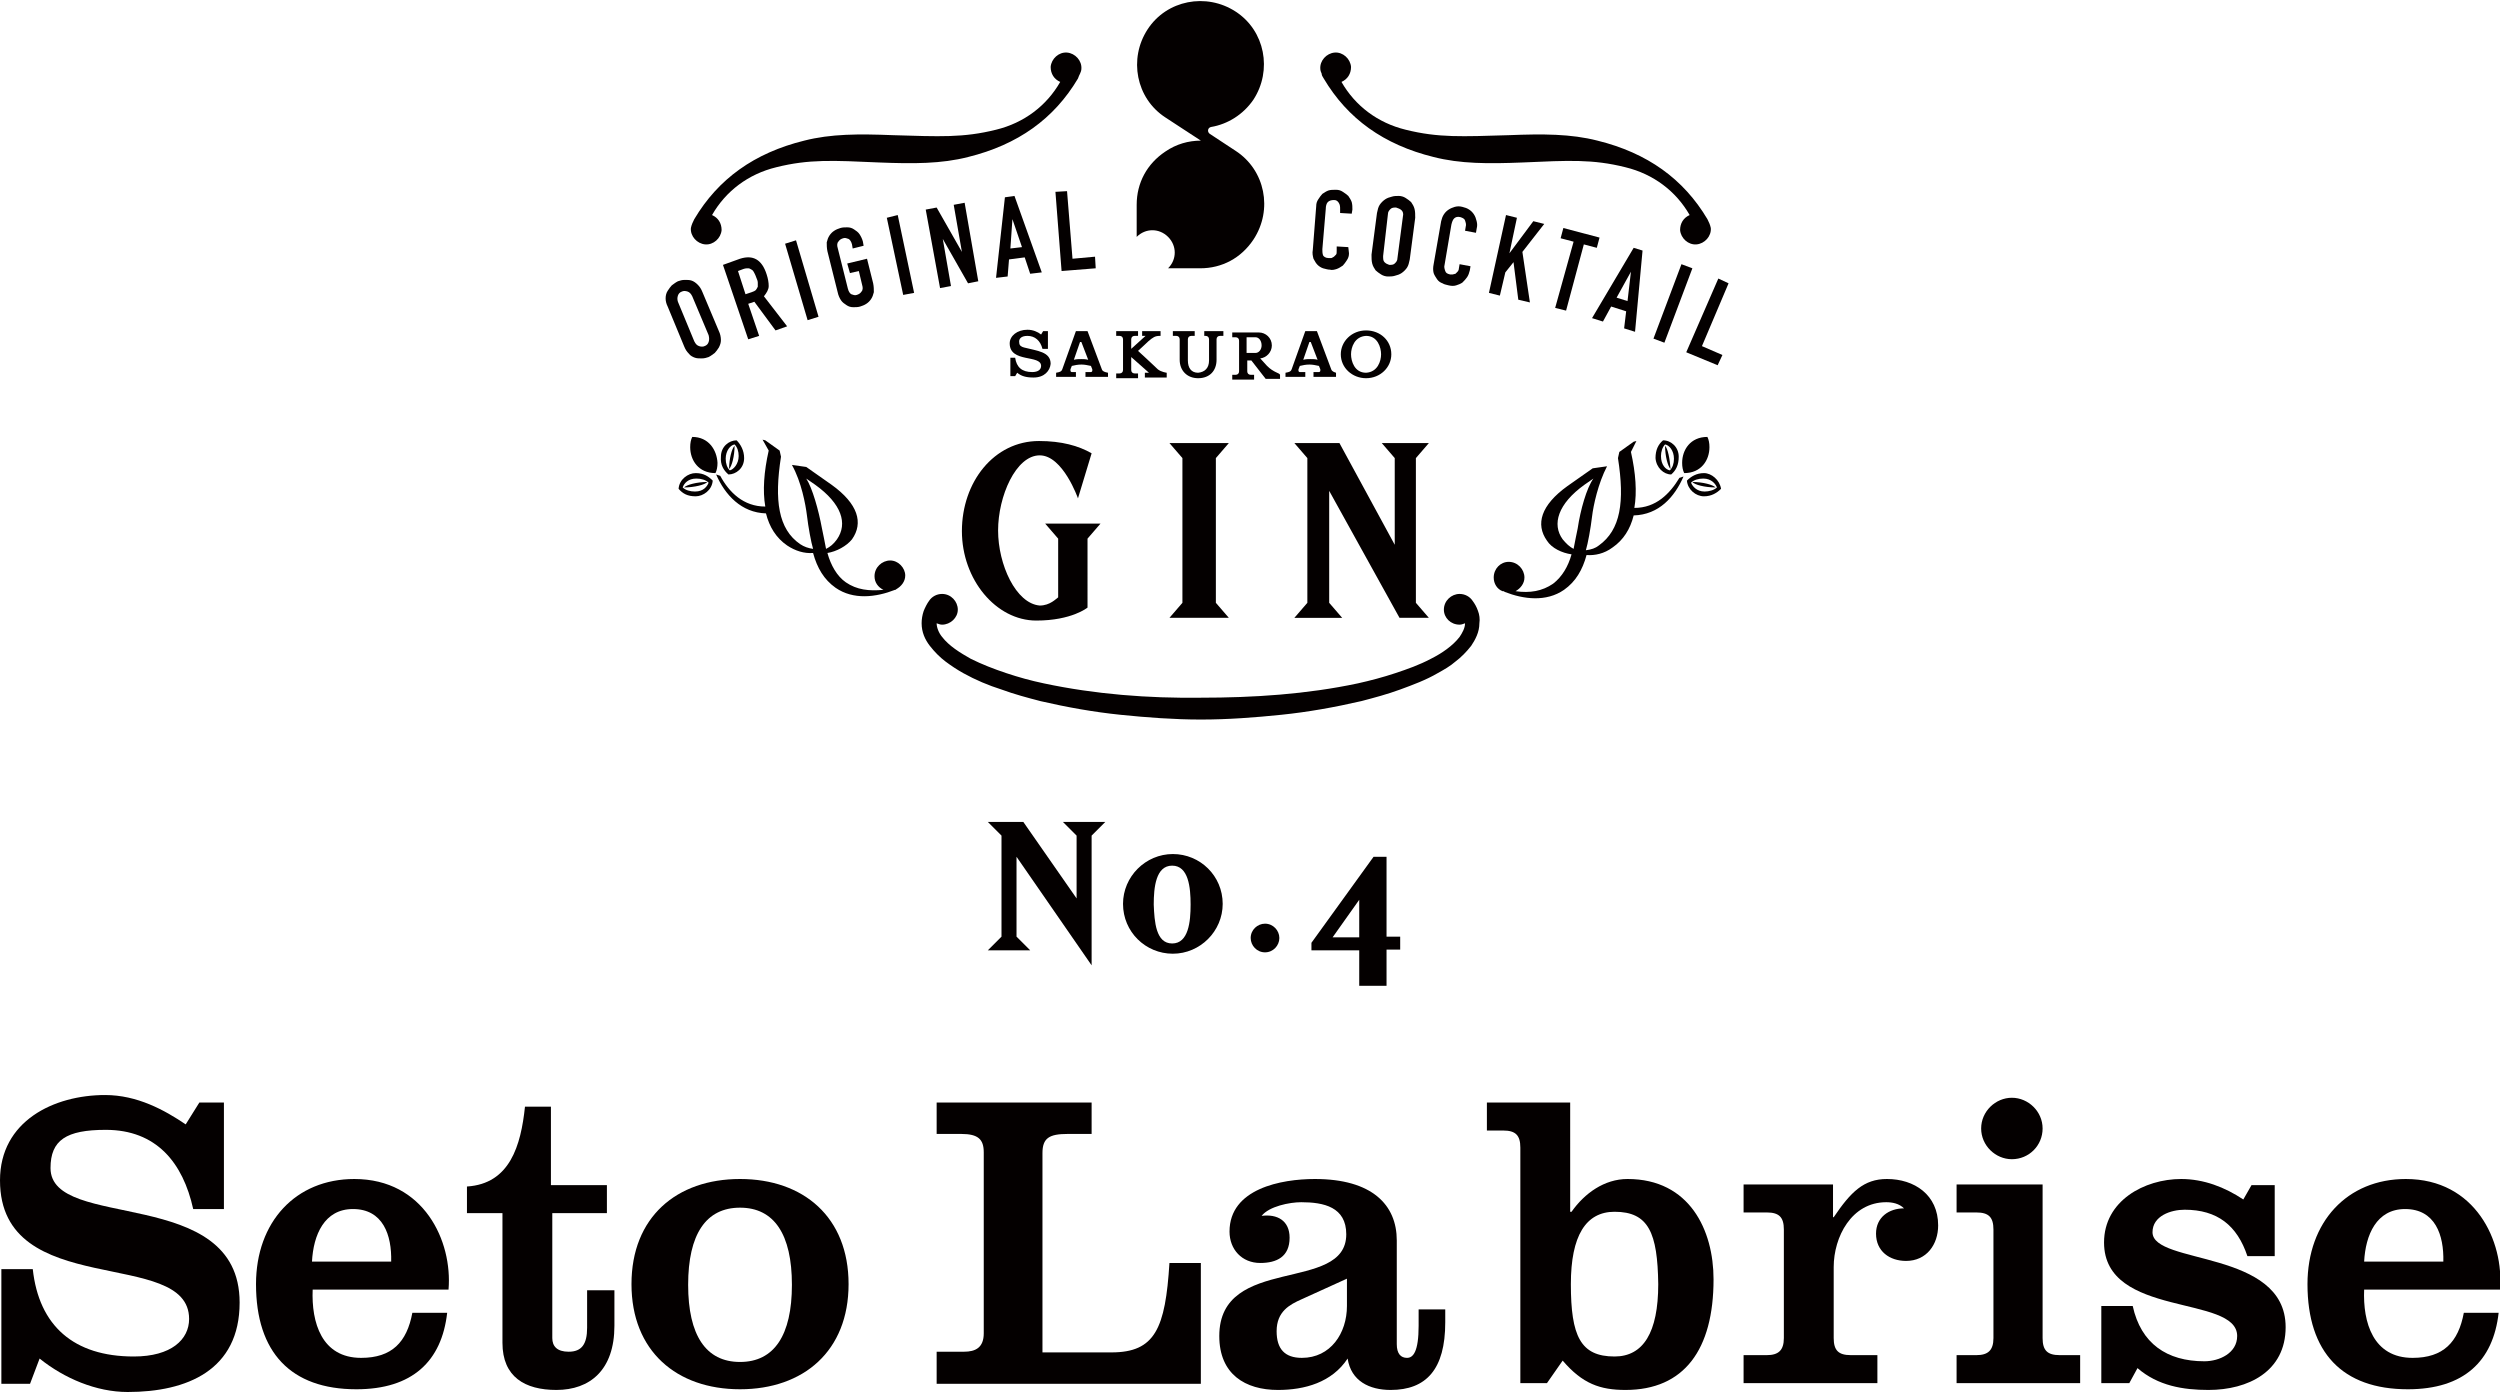 <?xml version="1.0" encoding="utf-8"?>
<!-- Generator: Adobe Illustrator 21.0.0, SVG Export Plug-In . SVG Version: 6.00 Build 0)  -->
<svg version="1.1" id="レイヤー_1" xmlns="http://www.w3.org/2000/svg" xmlns:xlink="http://www.w3.org/1999/xlink" x="0px"
	 y="0px" viewBox="0 0 366.2 203.9" style="enable-background:new 0 0 366.2 203.9;" xml:space="preserve">
<style type="text/css">
	.st0{fill:#040000;}
</style>
<g>
	<g>
		<path class="st0" d="M148.9,137.2l2,2h-6.2l2-2v-14.8l-2-2h5.2l7.8,11.2v-9.2l-2-2h6.2l-2,2v19l-11-15.9V137.2z"/>
		<path class="st0" d="M164.5,132.4c0-4,3.3-7.3,7.3-7.3c4,0,7.3,3.2,7.3,7.3c0,4-3.3,7.3-7.3,7.3
			C167.8,139.7,164.5,136.5,164.5,132.4z M171.7,138.2c2.4,0,2.7-3.2,2.7-5.7c0-2.5-0.3-5.7-2.7-5.7s-2.7,3.2-2.7,5.7
			C169.1,135,169.3,138.2,171.7,138.2z"/>
		<path class="st0" d="M185.3,139.5c-1.2,0-2.1-1-2.1-2.1c0-1.2,1-2.1,2.1-2.1c1.2,0,2.1,1,2.1,2.1
			C187.4,138.5,186.5,139.5,185.3,139.5z"/>
		<path class="st0" d="M199.1,144.5v-5.3h-7v-1.1l9.1-12.6h1.9v11.7h2v1.9h-2v5.3H199.1z M199.1,137.3v-5.5l-3.9,5.5H199.1z"/>
	</g>
</g>
<g>
	<g>
		<path class="st0" d="M29.2,161.5h3.6v15.6h-4.5c-1.5-6.8-5.4-11.6-12.8-11.6c-5.8,0-8.1,1.5-8.1,5.6c0,9.3,27.7,2.4,27.7,19.7
			c0,9.9-7.7,13.1-16.4,13.1c-4.6,0-9.3-2-12.9-4.9l-1.4,3.7H0.2v-16.8h4.6c0.9,8.3,6,12.8,14.8,12.8c5.5,0,8.1-2.5,8.1-5.5
			c0-10.6-27.7-2.6-27.7-20.3c0-8.7,7.9-12.5,15.4-12.5c4.7,0,8.7,2.2,11.8,4.3L29.2,161.5z"/>
		<path class="st0" d="M45.8,188.9c-0.2,4.8,1.3,10,7.1,10c4.5,0,6.7-2.3,7.5-6.6h5.1c-0.8,7.1-5.1,11.2-13.3,11.2
			c-9.6,0-14.7-5.4-14.7-15.4c0-9.1,5.8-15.4,14.4-15.4c10.2,0,14.4,9.1,13.8,16.2H45.8z M57.3,184.8c0.1-3.9-1.2-7.7-5.6-7.7
			c-4.2,0-5.8,3.8-6,7.7H57.3z"/>
		<path class="st0" d="M68.4,177.7v-3.9c6.3-0.4,7.9-6,8.5-11.7h3.8v11.5h8.2v4.1h-8V196c0,1.2,0.7,2,2.4,2c1.9,0,2.7-1.1,2.7-3.5
			V189H90v5.2c0,6.5-3.6,9.4-8.5,9.4c-4.6,0-7.9-1.9-7.9-6.9v-19H68.4z"/>
		<path class="st0" d="M108.4,172.7c9.3,0,15.9,5.6,15.9,15.4s-6.6,15.4-15.9,15.4c-9.3,0-15.9-5.6-15.9-15.4
			S99.1,172.7,108.4,172.7z M108.4,199.5c5,0,7.6-3.9,7.6-11.3c0-7.4-2.6-11.3-7.6-11.3c-5,0-7.6,3.9-7.6,11.3
			C100.8,195.6,103.4,199.5,108.4,199.5z"/>
		<path class="st0" d="M137.2,202.6V198h4c1.7,0,2.9-0.6,2.9-2.7v-26.5c0-1.9-0.8-2.7-3.3-2.7h-3.6v-4.6h22.7v4.6h-3.5
			c-2.7,0-3.7,0.6-3.7,2.8v29.2h10.1c6.4,0,7.9-3.5,8.5-13.1h4.6v17.7H137.2z"/>
		<path class="st0" d="M211.7,191.8v1.9c0,6.9-2.8,9.9-8,9.9c-3.1,0-5.8-1.3-6.3-4.6c-2.3,3.5-6.3,4.6-10.2,4.6
			c-4.8,0-8.6-2.3-8.6-7.9c0-12,18.6-6.2,18.6-14.9c0-4-3.3-4.7-6.6-4.7c-1.7,0-4.7,0.6-5.8,2c2.3-0.3,4.1,0.7,4.1,3.2
			c0,2.8-1.9,3.7-4.3,3.7c-2.7,0-4.5-2-4.5-4.6c0-6.3,7.6-7.7,12.5-7.7c8.4,0,12,3.8,12,9v15.2c0,1.4,0.6,2,1.5,2
			c0.9,0,1.7-0.9,1.7-4.7v-2.4H211.7z M197.3,187.3l-6.6,3c-1.8,0.8-3.7,1.8-3.7,4.7c0,2.6,1.2,3.9,3.7,3.9c4.2,0,6.6-3.6,6.6-7.6
			V187.3z"/>
		<path class="st0" d="M230.1,177.5h0.1c1.9-2.7,4.8-4.8,8.2-4.8c9.1,0,12.6,7.5,12.6,14.7c0,10.3-4.3,16.2-12.9,16.2
			c-3.7,0-6.3-0.9-9.2-4.3l-2.3,3.3h-3.9v-34.5c0-1.8-0.7-2.5-2.5-2.5h-2.4v-4.1h12.2V177.5z M236.5,177.5c-4.2,0-6.4,3.5-6.4,10.6
			c0,7.6,1.4,10.6,6.4,10.6c4.2,0,6.4-3.5,6.4-10.6C242.8,180.6,241.5,177.5,236.5,177.5z"/>
		<path class="st0" d="M268.5,178.3h0.1c2.5-3.7,4.4-5.6,7.8-5.6c4,0,7.5,2.3,7.5,6.8c0,2.8-1.7,5.2-4.7,5.2c-2.4,0-4.4-1.4-4.4-4
			c0-2.4,1.9-3.7,4.1-3.7c-0.7-0.7-1.7-0.9-2.6-0.9c-5.1,0-7.7,5.1-7.7,9.5V196c0,1.8,0.7,2.5,2.5,2.5h3.9v4.1h-19.6v-4.1h3.4
			c1.7,0,2.5-0.7,2.5-2.5v-15.9c0-1.8-0.7-2.5-2.5-2.5h-3.4v-4.1h13.1V178.3z"/>
		<path class="st0" d="M286.6,202.6v-4.1h2.9c1.7,0,2.5-0.7,2.5-2.5v-15.9c0-1.8-0.7-2.5-2.5-2.5h-2.9v-4.1h12.6V196
			c0,1.8,0.7,2.5,2.5,2.5h3v4.1H286.6z M294.7,160.8c2.4,0,4.5,2,4.5,4.5s-2,4.5-4.5,4.5c-2.4,0-4.5-2-4.5-4.5
			S292.3,160.8,294.7,160.8z"/>
		<path class="st0" d="M312.4,191.3c1.2,5.5,5,8.1,10.5,8.1c2.2,0,4.8-1.2,4.8-3.7c0-6.1-19.5-2.6-19.5-13.7c0-6.1,5.9-9.3,11.3-9.3
			c3.3,0,6.4,1.2,9.1,3l1.2-2.1h3.4V184h-4c-1.5-4.5-4.4-6.8-9.2-6.8c-2,0-4.7,0.9-4.7,3.3c0,4.8,19.5,2.5,19.5,13.9
			c0,6.5-5.5,9.2-11.3,9.2c-3.7,0-7.4-0.6-10.4-3.2l-1.2,2.2h-4.1v-11.3H312.4z"/>
		<path class="st0" d="M346.3,188.9c-0.2,4.8,1.3,10,7.1,10c4.5,0,6.7-2.3,7.5-6.6h5.1c-0.8,7.1-5.1,11.2-13.3,11.2
			c-9.6,0-14.7-5.4-14.7-15.4c0-9.1,5.8-15.4,14.4-15.4c10.2,0,14.4,9.1,13.8,16.2H346.3z M357.9,184.8c0.1-3.9-1.2-7.7-5.6-7.7
			c-4.2,0-5.8,3.8-6,7.7H357.9z"/>
	</g>
</g>
<g>
	<g>
		<path class="st0" d="M97.8,44.9c-0.2-0.4-0.3-0.8-0.3-1.2c0-0.4,0.1-0.8,0.3-1.1c0.2-0.3,0.4-0.6,0.6-0.8c0.3-0.2,0.5-0.4,0.9-0.6
			c0.3-0.1,0.6-0.2,1-0.2c0.4,0,0.7,0,1,0.1c0.3,0.1,0.6,0.3,0.9,0.6c0.3,0.3,0.5,0.6,0.7,1.1l2.4,5.7c0.2,0.4,0.3,0.9,0.3,1.3
			c0,0.4-0.1,0.7-0.3,1.1c-0.2,0.3-0.4,0.6-0.6,0.8c-0.3,0.2-0.5,0.4-0.9,0.6c-0.3,0.1-0.6,0.2-1,0.2c-0.4,0-0.7,0-1-0.1
			c-0.3-0.1-0.7-0.3-0.9-0.6c-0.3-0.3-0.5-0.6-0.7-1.1L97.8,44.9z M101.7,50c0.2,0.4,0.4,0.6,0.7,0.7c0.3,0.1,0.6,0.1,0.8,0
			c0.3-0.1,0.5-0.3,0.6-0.6c0.1-0.3,0.1-0.6,0-1l-2.4-5.7c-0.2-0.4-0.4-0.6-0.7-0.7c-0.3-0.1-0.6-0.1-0.8,0
			c-0.3,0.1-0.5,0.3-0.6,0.6c-0.1,0.3-0.1,0.6,0,0.9L101.7,50z"/>
		<path class="st0" d="M105.9,38.8l2.5-0.9c1.9-0.6,3.2,0.1,3.9,2.3c0.2,0.6,0.3,1.2,0.3,1.7c0,0.5-0.3,1-0.7,1.5l3.4,4.4l-1.7,0.6
			l-3.1-4.2l-0.9,0.3l1.6,4.7l-1.6,0.5L105.9,38.8z M109.2,43.1l0.9-0.3c0.3-0.1,0.5-0.2,0.6-0.3c0.1-0.1,0.2-0.3,0.3-0.5
			c0-0.2,0-0.4,0-0.6c0-0.2-0.1-0.5-0.2-0.7c-0.1-0.3-0.2-0.5-0.3-0.7c-0.1-0.2-0.2-0.4-0.4-0.5c-0.2-0.1-0.3-0.2-0.5-0.2
			c-0.2,0-0.4,0-0.7,0.1l-0.8,0.3L109.2,43.1z"/>
		<path class="st0" d="M115,35.7l1.6-0.5l3.3,11.2l-1.6,0.5L115,35.7z"/>
		<path class="st0" d="M121.2,36.8c-0.1-0.5-0.1-0.9-0.1-1.3c0.1-0.4,0.2-0.7,0.4-1c0.2-0.3,0.4-0.5,0.7-0.7
			c0.3-0.2,0.6-0.3,0.9-0.4c0.3-0.1,0.7-0.1,1-0.1c0.4,0,0.7,0.1,1,0.3c0.3,0.2,0.6,0.4,0.8,0.7c0.2,0.3,0.4,0.7,0.5,1.1l0.1,0.6
			l-1.6,0.4l-0.1-0.6c-0.1-0.4-0.3-0.7-0.5-0.8c-0.3-0.1-0.5-0.2-0.8-0.1c-0.3,0.1-0.5,0.2-0.7,0.5c-0.2,0.2-0.2,0.6-0.1,0.9l1.5,6
			c0.1,0.4,0.3,0.7,0.5,0.8c0.3,0.1,0.5,0.2,0.8,0.1c0.3-0.1,0.5-0.2,0.7-0.5c0.2-0.2,0.2-0.6,0.1-0.9l-0.5-2.1l-1.3,0.3l-0.4-1.4
			l2.9-0.7l0.9,3.6c0.1,0.5,0.1,0.9,0.1,1.3c-0.1,0.4-0.2,0.7-0.4,1c-0.2,0.3-0.4,0.5-0.7,0.7c-0.3,0.2-0.6,0.3-0.9,0.4
			c-0.3,0.1-0.7,0.1-1,0.1c-0.4,0-0.7-0.1-1-0.3c-0.3-0.2-0.6-0.4-0.8-0.7c-0.2-0.3-0.4-0.7-0.5-1.2L121.2,36.8z"/>
		<path class="st0" d="M129.9,31.9l1.6-0.4l2.4,11.4l-1.6,0.3L129.9,31.9z"/>
		<path class="st0" d="M135.6,30.7l1.6-0.3l3.7,6.5l0,0l-1.2-6.9l1.6-0.3l2,11.5l-1.5,0.3l-3.7-6.5l0,0l1.2,6.9l-1.6,0.3L135.6,30.7
			z"/>
		<path class="st0" d="M147.2,28.9l1.4-0.2l4,11.2l-1.7,0.2l-0.8-2.4l-2.3,0.3l-0.2,2.5l-1.7,0.2L147.2,28.9z M148.3,32.1
			L148.3,32.1l-0.3,4.3l1.7-0.2L148.3,32.1z"/>
		<path class="st0" d="M154.6,28.1l1.7-0.1l0.8,9.9l3.3-0.3l0.1,1.7l-5,0.4L154.6,28.1z"/>
		<path class="st0" d="M197.6,37.1c0,0.4-0.1,0.7-0.3,1c-0.2,0.3-0.4,0.6-0.6,0.8c-0.3,0.2-0.6,0.4-0.9,0.5c-0.3,0.1-0.7,0.2-1,0.1
			c-0.3,0-0.6-0.1-1-0.2c-0.3-0.1-0.6-0.3-0.8-0.5c-0.2-0.2-0.4-0.5-0.6-0.9c-0.1-0.4-0.2-0.8-0.1-1.3l0.5-6.4c0-0.4,0.1-0.7,0.3-1
			c0.2-0.3,0.4-0.6,0.6-0.8c0.3-0.2,0.6-0.4,0.9-0.5c0.3-0.1,0.7-0.1,1.1-0.1c0.4,0,0.7,0.1,1,0.3c0.3,0.2,0.6,0.4,0.8,0.6
			c0.2,0.3,0.4,0.6,0.5,0.9c0.1,0.4,0.1,0.7,0.1,1.1l-0.1,0.6l-1.7-0.1l0-0.6c0-0.3,0-0.6-0.2-0.9c-0.2-0.3-0.4-0.4-0.7-0.4
			c-0.4,0-0.7,0.1-0.9,0.3c-0.2,0.2-0.3,0.6-0.3,1l-0.5,5.9c0,0.3,0,0.6,0.1,0.9c0.1,0.2,0.4,0.4,0.8,0.4c0.1,0,0.2,0,0.4,0
			c0.1,0,0.2-0.1,0.4-0.2c0.1-0.1,0.2-0.2,0.3-0.3c0.1-0.1,0.1-0.3,0.1-0.6l0-0.6l1.7,0.1L197.6,37.1z"/>
		<path class="st0" d="M201.7,31.2c0.1-0.5,0.2-0.9,0.4-1.2c0.2-0.3,0.5-0.6,0.8-0.8c0.3-0.2,0.6-0.3,1-0.4c0.3-0.1,0.7-0.1,1-0.1
			c0.3,0,0.7,0.1,1,0.3c0.3,0.2,0.6,0.4,0.8,0.6c0.2,0.3,0.4,0.6,0.5,1c0.1,0.4,0.1,0.8,0.1,1.3l-0.8,6.1c-0.1,0.5-0.2,0.9-0.4,1.2
			c-0.2,0.3-0.5,0.6-0.8,0.8c-0.3,0.2-0.6,0.3-1,0.4c-0.3,0.1-0.7,0.1-1,0.1c-0.3,0-0.7-0.1-1-0.3c-0.3-0.2-0.6-0.4-0.8-0.6
			c-0.2-0.3-0.4-0.6-0.5-1c-0.1-0.4-0.1-0.8-0.1-1.3L201.7,31.2z M202.6,37.5c0,0.4,0,0.7,0.2,0.9c0.2,0.2,0.4,0.3,0.7,0.4
			c0.3,0,0.6,0,0.8-0.2c0.2-0.2,0.4-0.4,0.4-0.8l0.8-6.1c0.1-0.4,0-0.7-0.2-0.9c-0.2-0.2-0.5-0.3-0.8-0.4c-0.3,0-0.6,0-0.8,0.2
			c-0.2,0.2-0.4,0.4-0.4,0.8L202.6,37.5z"/>
		<path class="st0" d="M215.3,39.6c-0.1,0.4-0.2,0.7-0.4,1c-0.2,0.3-0.4,0.5-0.7,0.8c-0.3,0.2-0.6,0.3-0.9,0.4
			c-0.3,0.1-0.7,0.1-1.1,0c-0.3-0.1-0.6-0.1-0.9-0.3c-0.3-0.1-0.6-0.3-0.8-0.6c-0.2-0.3-0.4-0.6-0.5-0.9c-0.1-0.4-0.1-0.8,0-1.3
			l1.1-6.3c0.1-0.4,0.2-0.7,0.4-1c0.2-0.3,0.4-0.5,0.7-0.7c0.3-0.2,0.6-0.3,0.9-0.4c0.4-0.1,0.7-0.1,1.1,0c0.4,0.1,0.7,0.2,1,0.4
			c0.3,0.2,0.5,0.4,0.7,0.7c0.2,0.3,0.3,0.6,0.4,1c0.1,0.4,0.1,0.7,0,1.1l-0.1,0.6l-1.6-0.3l0.1-0.6c0.1-0.3,0-0.6-0.1-0.9
			c-0.1-0.3-0.4-0.4-0.7-0.5c-0.4-0.1-0.7,0-0.9,0.2c-0.2,0.2-0.3,0.5-0.4,0.9l-1,5.9c-0.1,0.3,0,0.6,0.1,0.9
			c0.1,0.3,0.3,0.4,0.7,0.5c0.1,0,0.2,0,0.4,0c0.1,0,0.3-0.1,0.4-0.1c0.1-0.1,0.2-0.2,0.3-0.3c0.1-0.1,0.2-0.3,0.2-0.5l0.1-0.6
			l1.6,0.3L215.3,39.6z"/>
		<path class="st0" d="M220.6,31.5l1.6,0.4l-1.1,5.2l0,0l3.5-4.7l1.6,0.4l-3.2,4.1l1.1,7.4l-1.7-0.4l-0.7-5.5l-1.2,1.5l-0.8,3.4
			l-1.6-0.4L220.6,31.5z"/>
		<path class="st0" d="M230.5,35.4l-1.9-0.5l0.4-1.5l5.3,1.4l-0.4,1.5l-1.9-0.5l-2.6,9.7l-1.6-0.4L230.5,35.4z"/>
		<path class="st0" d="M239.3,36.3l1.3,0.4l-1.1,11.9l-1.6-0.5l0.3-2.5l-2.2-0.7l-1.2,2.2l-1.6-0.5L239.3,36.3z M238.9,39.8
			L238.9,39.8l-2.1,3.8l1.6,0.5L238.9,39.8z"/>
		<path class="st0" d="M246.3,38.7l1.6,0.6l-4.1,10.9l-1.6-0.6L246.3,38.7z"/>
		<path class="st0" d="M251.7,40.8l1.5,0.7l-3.9,9.2l3,1.3l-0.7,1.5l-4.6-1.9L251.7,40.8z"/>
	</g>
	<g>
		<path class="st0" d="M207.4,67.1l1.9-2.2h-6.9l1.9,2.2v12.7l-8.1-14.9h-6.6l1.9,2.2v21.2l-1.9,2.2h7l-1.9-2.2V71.9l10.3,18.6h4.3
			l-1.9-2.2V67.1z"/>
		<path class="st0" d="M178.1,67.1l1.9-2.2h-8.7l1.9,2.2v21.2l-1.9,2.2h8.7l-1.9-2.2V67.1z"/>
		<path class="st0" d="M153.1,76.7l1.9,2.2v8.6c-0.3,0.2-1.2,1.2-2.7,1.2c-3.5-0.3-6.1-6-6.1-11c0-5,2.6-11,6.1-11
			c3.4,0,5.6,6.3,5.6,6.3l2-6.6c-1.9-1.1-4.4-1.8-7.7-1.8c-6.6,0-11.3,6-11.3,13.2c0,7.1,5,13.1,10.9,13.1c5.2,0,7.5-1.9,7.5-1.9
			V78.9l1.9-2.2H153.1z"/>
	</g>
	<g>
		<path class="st0" d="M101.4,64c-0.2,0.4-0.3,0.9-0.3,1.5c0,1.9,1.2,3.8,3.7,3.8c0.2-0.4,0.3-0.9,0.3-1.5
			C105,65.9,103.8,64,101.4,64z"/>
		<path class="st0" d="M106.8,68.7c0.4-0.4,0.8-1.9,0.8-3.4C107.2,65.7,106.8,67.2,106.8,68.7z"/>
		<path class="st0" d="M106.7,69.5c1.1,0,2.3-0.9,2.3-2.4c0-1.1-0.5-2-1.1-2.6c-1.1,0-2.3,0.9-2.3,2.4
			C105.5,68.1,106,68.9,106.7,69.5z M107.6,65.1c0.4,0.4,0.6,1,0.6,1.7c0,1.2-0.8,2-1.3,2.1c-0.4-0.4-0.6-1-0.6-1.7
			C106.3,66,107,65.2,107.6,65.1z"/>
		<path class="st0" d="M101.9,69.3c-1.1,0-2.4,0.9-2.5,2.3c0.6,0.7,1.3,1.1,2.5,1.1c1.1,0,2.4-0.9,2.5-2.3
			C103.8,69.8,103.1,69.3,101.9,69.3z M101.8,72c-0.7,0-1.4-0.2-1.8-0.6c0.2-0.6,0.8-1.3,2-1.3c0.7,0,1.4,0.2,1.8,0.6
			C103.6,71.2,103.1,72,101.8,72z"/>
		<path class="st0" d="M103.6,70.6c-1.5,0-3,0.4-3.4,0.8C101.7,71.4,103.3,71,103.6,70.6z"/>
		<path class="st0" d="M130.4,82.1c-1.2,0-2.3,1-2.3,2.3c0,0.9,0.5,1.6,1.3,2c-2.1,0.2-3.9,0-5.5-1.1c-1.3-0.9-2.2-2.5-2.7-4.3
			c1.3-0.2,2.8-1,3.6-2c1.7-2.4,0.9-5.2-3-8l-3.7-2.6l-2.1-0.3c1.4,2.5,2,5.8,2.2,7.4c0.2,1.7,0.6,3.9,0.9,4.9
			c-0.7-0.1-1.3-0.3-1.9-0.7c-3.2-2.2-3.8-6.4-2.8-12.8l-0.2-0.9l-2.1-1.5l-0.4-0.1l0.9,1.6c-0.7,3.1-0.9,5.9-0.5,8.2
			c-3.2,0-5.3-2.1-6.6-4.5l-0.6-0.2c1.3,3,3.7,5.6,7.3,5.7c0.5,2,1.5,3.6,3.1,4.7c1.2,0.8,2.5,1.2,3.8,1.1c0.6,2.2,1.6,3.9,3.3,5.1
			c2.6,1.8,5.9,1.4,8.7,0.3c0.1,0,0.1,0,0.2-0.1c0,0,0,0,0,0v0c0.7-0.4,1.3-1.1,1.3-2C132.6,83.2,131.6,82.1,130.4,82.1z
			 M120.4,77.4c-0.5-2.7-1.4-5.9-2.3-7.3l1.3,0.9c3.9,2.8,4.8,5.7,3.2,8c-0.5,0.7-1,1.1-1.6,1.4C120.8,79.4,120.6,78.3,120.4,77.4z"
			/>
	</g>
	<path class="st0" d="M239.4,74.4c0.4-2.3,0.2-5.1-0.5-8.2l0.8-1.6l-0.4,0.1l-2.1,1.5l-0.2,0.9c1,6.4,0.4,10.5-2.8,12.8
		c-0.5,0.4-1.1,0.6-1.9,0.7c0.3-1,0.7-3.2,0.9-4.9c0.2-1.7,0.9-4.9,2.2-7.4l-2.1,0.3l-3.7,2.6c-3.9,2.8-4.7,5.6-3,8
		c0.7,1.1,2.2,1.8,3.6,2c-0.5,1.8-1.4,3.3-2.7,4.3c-1.6,1.1-3.4,1.4-5.5,1.1c0.7-0.4,1.3-1.1,1.3-2c0-1.2-1-2.3-2.3-2.3
		c-1.2,0-2.2,1-2.2,2.3c0,0.9,0.5,1.7,1.3,2v0c0,0,0,0,0.1,0c0.1,0,0.1,0,0.2,0.1c2.8,1.1,6.1,1.5,8.7-0.3c1.7-1.2,2.7-2.9,3.3-5.1
		c1.2,0.1,2.6-0.2,3.8-1.1c1.6-1.1,2.6-2.7,3.1-4.7c3.7-0.1,6-2.7,7.3-5.7l-0.6,0.2C244.6,72.3,242.6,74.4,239.4,74.4z M231.1,77.4
		c-0.2,0.9-0.4,2-0.6,3c-0.6-0.3-1.1-0.8-1.6-1.4c-1.6-2.2-0.7-5.2,3.2-8l1.3-0.9C232.4,71.5,231.5,74.7,231.1,77.4z"/>
	<path class="st0" d="M250.4,65.5c0-0.6-0.1-1.1-0.3-1.5c-2.5,0-3.7,1.9-3.7,3.8c0,0.6,0.1,1.1,0.3,1.5
		C249.2,69.3,250.4,67.4,250.4,65.5z"/>
	<path class="st0" d="M243.9,65.3c0,1.5,0.4,3,0.8,3.4C244.6,67.2,244.3,65.7,243.9,65.3z"/>
	<path class="st0" d="M244.8,69.5c0.7-0.6,1.1-1.4,1.1-2.6c0-1.4-1.1-2.4-2.3-2.4c-0.7,0.6-1.1,1.4-1.1,2.6
		C242.6,68.5,243.7,69.5,244.8,69.5z M243.9,65.1c0.6,0.1,1.3,0.9,1.3,2.1c0,0.7-0.2,1.3-0.6,1.7c-0.6-0.1-1.3-0.8-1.3-2.1
		C243.3,66.2,243.5,65.5,243.9,65.1z"/>
	<path class="st0" d="M249.6,69.3c-1.1,0-1.9,0.5-2.5,1.1c0.1,1.3,1.3,2.3,2.5,2.3c1.1,0,1.9-0.5,2.5-1.1
		C251.9,70.3,250.7,69.3,249.6,69.3z M249.7,72c-1.2,0-1.8-0.8-2-1.3c0.4-0.4,1.1-0.6,1.8-0.6c1.2,0,1.8,0.8,2,1.3
		C251.1,71.8,250.3,72,249.7,72z"/>
	<path class="st0" d="M251.3,71.4c-0.4-0.4-1.9-0.8-3.4-0.8C248.2,71,249.7,71.4,251.3,71.4z"/>
	<path class="st0" d="M158.2,10.8c0.1-0.2,0.2-0.5,0.2-0.7c0.1-1.2-0.9-2.3-2.1-2.4c-1.2-0.1-2.3,0.9-2.4,2.1c0,1,0.5,1.8,1.4,2.2
		c-2,3.5-5.3,6-9.4,7c-4.8,1.2-8.3,1-15.1,0.8c-5-0.2-9.1-0.2-13,0.8c-7.3,1.8-12.6,5.6-16.1,11.5c-0.2,0.4-0.4,0.8-0.5,1.3
		c-0.1,1.2,0.9,2.3,2.1,2.4c1.2,0.1,2.3-0.9,2.4-2.1c0-1-0.5-1.8-1.4-2.2c2-3.5,5.3-6,9.4-7c4.8-1.2,8.3-1,15.1-0.7
		c5,0.2,9.1,0.2,13-0.8c7.3-1.8,12.6-5.6,16.1-11.5C158,11.2,158.1,11,158.2,10.8z"/>
	<path class="st0" d="M193.6,10.8c-0.1-0.2-0.2-0.5-0.2-0.7c-0.1-1.2,0.9-2.3,2.1-2.4c1.2-0.1,2.3,0.9,2.4,2.1c0,1-0.5,1.8-1.4,2.2
		c2,3.5,5.3,6,9.4,7c4.8,1.2,8.3,1,15.1,0.8c5-0.2,9.1-0.2,13,0.8c7.3,1.8,12.6,5.6,16.1,11.5c0.2,0.4,0.4,0.8,0.5,1.3
		c0.1,1.2-0.9,2.3-2.1,2.4c-1.2,0.1-2.3-0.9-2.4-2.1c0-1,0.5-1.8,1.4-2.2c-2-3.5-5.3-6-9.4-7c-4.8-1.2-8.3-1-15.1-0.7
		c-5,0.2-9.1,0.2-13-0.8c-7.3-1.8-12.6-5.6-16.1-11.5C193.7,11.2,193.6,11,193.6,10.8z"/>
	<g>
		<g>
			<path class="st0" d="M181,22.1L181,22.1l-3.8-2.5c-0.4-0.3-0.3-0.9,0.2-1c2.4-0.4,4.7-1.8,6.2-4c2.8-4.3,1.7-10.1-2.6-12.9
				c-4.3-2.8-10.1-1.7-12.9,2.6c-2.8,4.3-1.7,10.1,2.6,12.9l5.2,3.4c-1.8,0-3.6,0.5-5.2,1.6c-2.7,1.8-4.2,4.6-4.2,7.8v4.7
				c1.3-1.3,3.3-1.3,4.6,0c1.3,1.3,1.3,3.3,0,4.6l0,0h4.7c3.2,0,6-1.5,7.8-4.2C186.5,30.7,185.3,24.9,181,22.1z"/>
			<g>
				<g>
					<path class="st0" d="M176.1,49.2h0.5c0.3,0,0.5,0.2,0.5,0.5v3.1c0,1.1-0.6,1.7-1.6,1.8c-1,0-1.5-0.7-1.5-1.8v-3.1
						c0-0.3,0.2-0.5,0.5-0.5h0.5v-0.7h-3.2v0.7h0.5c0.3,0,0.5,0.2,0.5,0.5v3c0,1.6,1.1,2.7,2.7,2.7c1.7,0,2.7-1.1,2.7-2.7v-3
						c0-0.3,0.2-0.5,0.5-0.5h0.5v-0.7h-2.8V49.2z"/>
					<path class="st0" d="M166.7,51.4l1.5-1.4c0.7-0.6,1-0.8,1.7-0.8h0.1v-0.7h-2.7v0.7h0.5l-2.1,1.9v-1.4c0-0.3,0.2-0.5,0.5-0.5
						h0.5v-0.7h-3.2v0.7h0.5c0.3,0,0.5,0.2,0.5,0.5v4.5c0,0.3-0.2,0.5-0.5,0.5h-0.5v0.7h3.2v-0.7h-0.5c-0.3,0-0.5-0.2-0.5-0.5v-1.9
						l2.6,2.3h-0.6v0.7h3.2v-0.7c0,0-0.8-0.1-1.3-0.5C169,53.5,166.7,51.4,166.7,51.4z"/>
					<path class="st0" d="M150,50.9c-0.4-0.1-0.7-0.3-0.7-0.7c-0.1-0.5,0.2-1,1.2-1c1.1,0,1.9,0.7,2.2,1.9h0.8v-2.6h-0.7l-0.3,0.5
						c-0.5-0.4-1.2-0.7-2-0.7c-1.5,0-2.6,0.9-2.6,2c0,2.9,4.6,1.6,4.6,3.3c0,0.5-0.4,0.9-1.3,0.9c-1.5,0-2.3-0.7-2.5-2.1H148v2.7
						h0.7l0.3-0.5c0.6,0.5,1.3,0.7,2.4,0.7c1.6,0,2.4-1,2.5-2C153.9,51.5,151.9,51.4,150,50.9z"/>
					<path class="st0" d="M161.4,54.1l-2.1-5.6h-1.7l-2,5.6c-0.1,0.3-0.3,0.4-0.9,0.5v0.6h2.9v-0.7h-0.1H157c-0.1,0-0.2-0.1-0.2-0.2
						c0-0.1,0-0.1,0-0.2l0.2-0.5c0.4-0.1,0.9-0.2,1.4-0.2c0.5,0,0.9,0.1,1.4,0.2l0.2,0.5c0,0.1,0,0.1,0,0.2c0,0.1-0.1,0.2-0.2,0.2
						H159v0.7h3.3v-0.6C161.8,54.5,161.5,54.4,161.4,54.1z M158.4,52.6c-0.4,0-0.7,0-1.1,0.1l0.9-2.6h0.2l1,2.6
						C159,52.6,158.7,52.6,158.4,52.6z"/>
					<path class="st0" d="M195,54.1l-2.1-5.6h-1.7l-2,5.6c-0.1,0.3-0.3,0.4-0.9,0.5v0.6h2.9v-0.7h-0.1h-0.7c-0.1,0-0.2-0.1-0.2-0.2
						c0-0.1,0-0.1,0-0.2l0.2-0.5c0.4-0.1,0.9-0.2,1.4-0.2c0.5,0,0.9,0.1,1.4,0.2l0.2,0.5c0,0.1,0,0.1,0,0.2c0,0.1-0.1,0.2-0.2,0.2
						h-0.8v0.7h3.3v-0.6C195.4,54.5,195.1,54.4,195,54.1z M192,52.6c-0.4,0-0.7,0-1.1,0.1l0.9-2.6h0.2l1,2.6
						C192.7,52.6,192.3,52.6,192,52.6z"/>
					<path class="st0" d="M200.1,48.4c-2.1,0-3.7,1.6-3.7,3.5c0,2,1.7,3.5,3.7,3.5c2.1,0,3.7-1.6,3.7-3.5
						C203.8,49.9,202.2,48.4,200.1,48.4z M200.1,54.6c-1.7,0-2.2-1.7-2.2-2.7c0-1,0.5-2.6,2.2-2.7c1.7,0,2.2,1.7,2.2,2.7
						C202.3,52.9,201.8,54.5,200.1,54.6z"/>
					<path class="st0" d="M185.6,53.6l-1-1.1c0.9-0.1,1.7-0.9,1.7-1.9c0-1.1-0.9-1.9-1.9-1.9h-3.9v0.7h0.5c0.3,0,0.5,0.2,0.5,0.5
						v4.5c0,0.3-0.2,0.5-0.5,0.5h-0.5v0.7h3.2v-0.7h-0.5c-0.3,0-0.5-0.2-0.5-0.5v-1.6h0.6l2.1,2.7h2.1v-0.6
						C187.4,54.6,186.6,54.6,185.6,53.6z M183.9,51.7h-1.3v-2.3h1.3c0.5,0,0.9,0.5,0.9,1.2C184.8,51.2,184.4,51.7,183.9,51.7z"/>
				</g>
			</g>
		</g>
		<path class="st0" d="M216.5,89.5c-0.2-0.6-0.5-1.1-0.8-1.5l0,0c-0.4-0.6-1.1-1-1.9-1c-1.2,0-2.3,1-2.3,2.3c0,1.2,1,2.2,2.3,2.2
			c0.3,0,0.5-0.1,0.8-0.2c0,0.7-0.4,1.4-0.8,2c-1,1.3-2.6,2.4-4.2,3.2c-1.7,0.9-3.4,1.5-5.2,2.1c-1.8,0.6-3.7,1.1-5.5,1.5
			c-7.5,1.6-15.3,2.1-23,2.1c-7.7,0.1-15.5-0.5-23-2.1c-1.9-0.4-3.7-0.9-5.5-1.5c-1.8-0.6-3.6-1.3-5.2-2.1c-1.6-0.9-3.2-1.9-4.2-3.2
			c-0.5-0.6-0.8-1.4-0.8-2c0.3,0.1,0.5,0.2,0.8,0.2c1.2,0,2.3-1,2.3-2.2c0-1.2-1-2.3-2.3-2.3c-0.8,0-1.5,0.4-1.9,1v0
			c-0.3,0.4-0.6,1-0.8,1.5c-0.2,0.6-0.3,1.2-0.3,1.8c0,1.3,0.5,2.4,1.2,3.3c0.7,0.9,1.5,1.7,2.3,2.3c0.8,0.6,1.7,1.2,2.6,1.7
			c1.8,1,3.7,1.8,5.6,2.4c1.9,0.7,3.8,1.2,5.7,1.7c3.9,0.9,7.8,1.6,11.7,2c3.9,0.4,7.9,0.7,11.8,0.7c4,0,7.9-0.3,11.8-0.7
			c3.9-0.4,7.8-1.1,11.7-2c1.9-0.5,3.8-1,5.7-1.7c1.9-0.7,3.8-1.4,5.5-2.4c0.9-0.5,1.8-1,2.6-1.7c0.8-0.6,1.6-1.4,2.3-2.3
			c0.6-0.9,1.2-2,1.2-3.3C216.8,90.7,216.7,90,216.5,89.5z"/>
	</g>
</g>
</svg>
